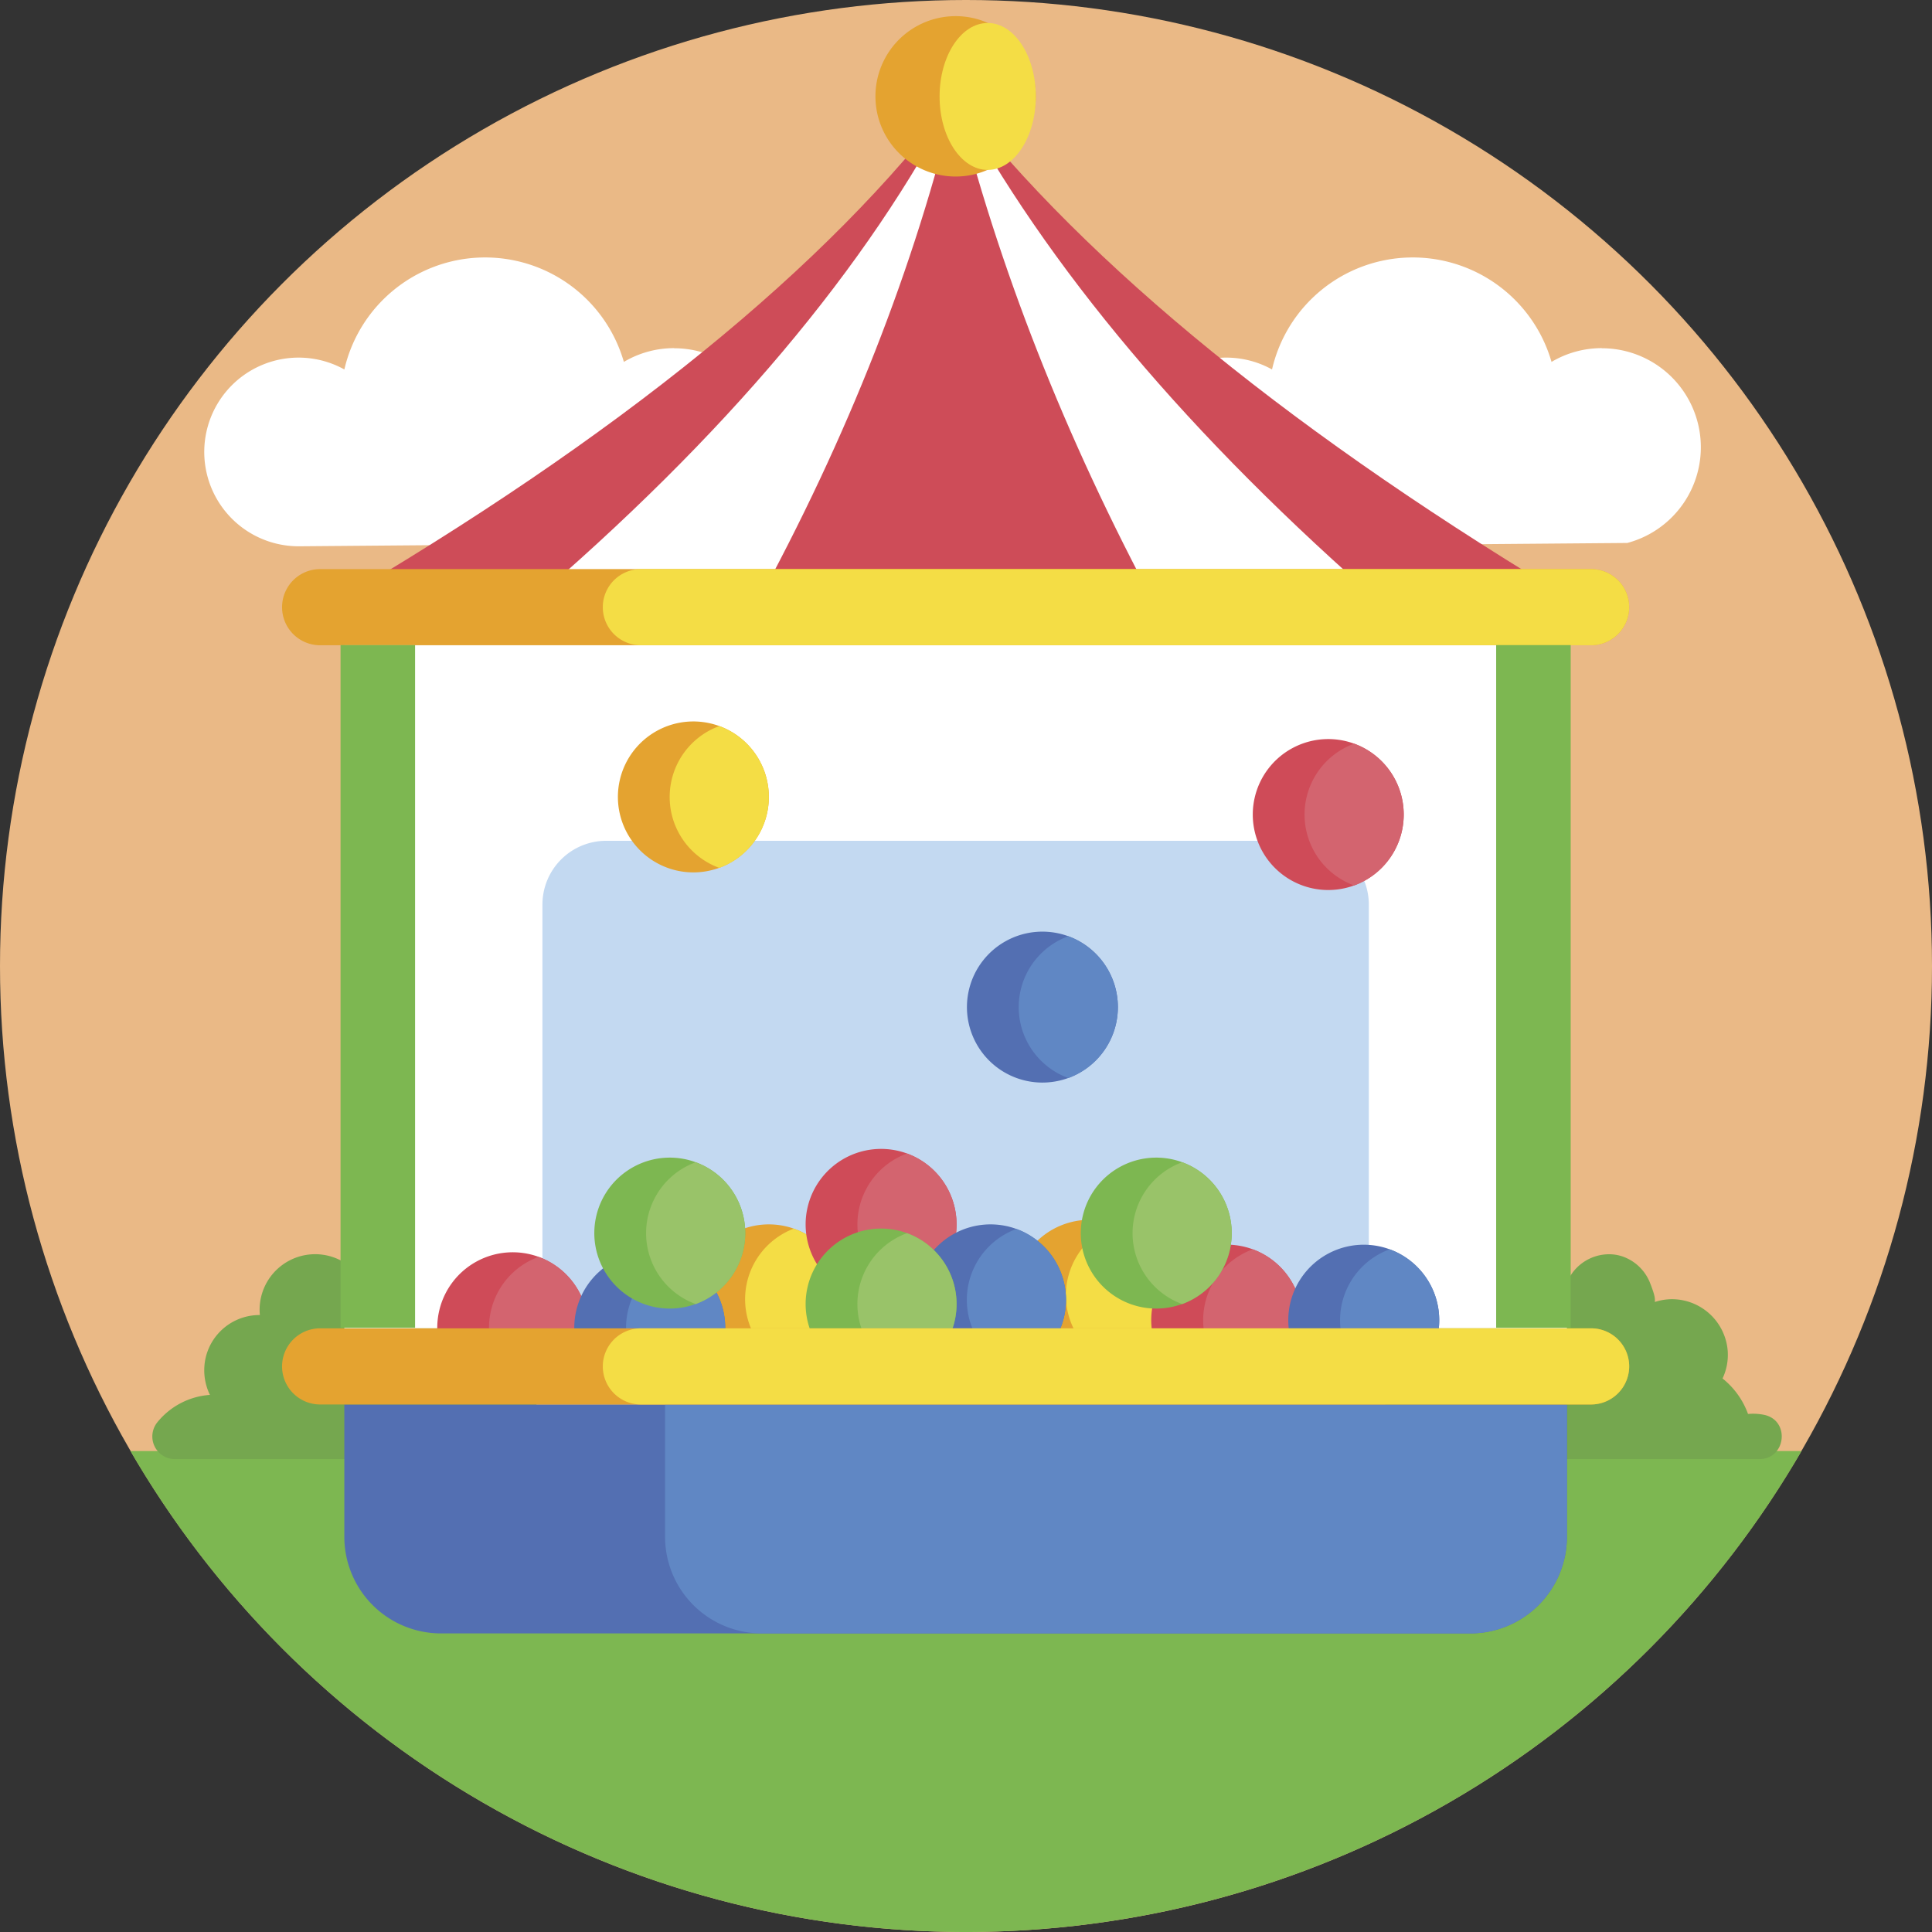<?xml version="1.0" encoding="UTF-8"?>
<svg xmlns="http://www.w3.org/2000/svg" viewBox="0 0 512 512">
  <rect x="0" y="0" width="512" height="512" fill="#333333" stroke="none"/>
  <defs>
    <style>.cls-1{fill:#eab986;}.cls-2{fill:#7db751;}.cls-3{fill:#75a74f;}.cls-4{fill:#fff;}.cls-5{fill:#c3d9f1;}.cls-6{fill:#536fb2;}.cls-7{fill:#ce4c58;}.cls-8{fill:#e4a330;}.cls-9{fill:#6087c4;}.cls-10{fill:#f4dd45;}.cls-11{fill:#cf4b58;}.cls-12{fill:#d3646f;}.cls-13{fill:#99c369;}</style>
  </defs>
  <g id="BULINE">
    <circle class="cls-1" cx="256" cy="256" r="256"></circle>
  </g>
  <g id="Icons">
    <path class="cls-2" d="M477.43,384.54a256.07,256.07,0,0,1-442.86,0Z"></path>
    <path class="cls-3" d="M466.23,386.68h-100a6,6,0,0,1-4.64-9.67,19.72,19.72,0,0,1,14-7.34,14.91,14.91,0,0,1-1-10.36,14.64,14.64,0,0,1,14.24-10.8h.05a13,13,0,0,1-.07-1.4,14.72,14.72,0,0,1,26.92-8.24,12.1,12.1,0,0,1,10.59-6.48,11,11,0,0,1,4.57.94,12.13,12.13,0,0,1,6.41,6.71c1.47,3.76,1.26,4.16,1.26,5a14.58,14.58,0,0,1,4.3-.74,14.85,14.85,0,0,1,15,13.68,14.63,14.63,0,0,1-1.37,7.33,21.37,21.37,0,0,1,6.75,9.39c.42,0,.84-.05,1.28-.05a15.41,15.41,0,0,1,2.9.28C474.47,376.31,473.37,386.68,466.23,386.68Z"></path>
    <path class="cls-3" d="M146.23,386.68h-100A6,6,0,0,1,41.63,377a19.72,19.72,0,0,1,14-7.34,14.91,14.91,0,0,1-1-10.36,14.64,14.64,0,0,1,14.24-10.8h0a13,13,0,0,1-.07-1.4,14.72,14.72,0,0,1,26.92-8.24,12.1,12.1,0,0,1,10.59-6.48,11,11,0,0,1,4.57.94,12.13,12.13,0,0,1,6.41,6.71c1.47,3.76,1.26,4.16,1.26,5a14.58,14.58,0,0,1,4.3-.74,14.85,14.85,0,0,1,15,13.68,14.63,14.63,0,0,1-1.37,7.33,21.37,21.37,0,0,1,6.75,9.39c.42,0,.84-.05,1.28-.05a15.41,15.41,0,0,1,2.9.28C154.47,376.31,153.37,386.68,146.23,386.68Z"></path>
    <path class="cls-4" d="M424.52,92.26a26.09,26.09,0,0,0-13.35,3.65,38.27,38.27,0,0,0-74.07,2,25,25,0,1,0-12,46.86l106.14-.88a26.24,26.24,0,0,0-6.75-51.6Z"></path>
    <path class="cls-4" d="M178.68,92.26a26.06,26.06,0,0,0-13.35,3.65,38.27,38.27,0,0,0-74.07,2,25,25,0,1,0-12,46.86l106.14-.88a26.24,26.24,0,0,0-6.75-51.6Z"></path>
    <rect class="cls-4" x="91.25" y="160.87" width="324" height="191.15"></rect>
    <path class="cls-5" d="M160.65,222.82h185.2a16.9,16.9,0,0,1,16.9,16.9V352a0,0,0,0,1,0,0h-219a0,0,0,0,1,0,0V239.72A16.9,16.9,0,0,1,160.65,222.82Z"></path>
    <path class="cls-6" d="M415.25,372.2v35.05a25.62,25.62,0,0,1-25.63,25.62H116.88a25.62,25.62,0,0,1-25.63-25.62V372.2Z"></path>
    <path class="cls-7" d="M253.25,25.56Q202.51,93.23,86.73,160.87h333Q306,93.22,253.25,25.56Z"></path>
    <path class="cls-4" d="M253.25,25.56q-34.74,67.66-114,135.31h228Q289.36,93.22,253.25,25.56Z"></path>
    <path class="cls-7" d="M253.25,25.56q-16.2,67.66-53.17,135.31H306.42Q270.09,93.22,253.25,25.56Z"></path>
    <path class="cls-8" d="M431.75,160.87A10.11,10.11,0,0,1,421.66,171H84.84a10.09,10.09,0,0,1,0-20.18H421.66A10.09,10.09,0,0,1,431.75,160.87Z"></path>
    <path class="cls-9" d="M415.25,372.2v35.05a25.62,25.62,0,0,1-25.63,25.62H201.88a25.62,25.62,0,0,1-25.63-25.62V372.2Z"></path>
    <path class="cls-10" d="M431.75,160.87A10.11,10.11,0,0,1,421.66,171H169.84a10.09,10.09,0,0,1,0-20.18H421.66A10.09,10.09,0,0,1,431.75,160.87Z"></path>
    <rect class="cls-2" x="90.25" y="170.96" width="19.75" height="180.91"></rect>
    <rect class="cls-2" x="396.5" y="170.96" width="19.75" height="180.91"></rect>
    <path class="cls-8" d="M274.5,25.56A21.21,21.21,0,0,1,261.75,45a21,21,0,0,1-8.5,1.78,21.25,21.25,0,1,1,0-42.5,21,21,0,0,1,8.5,1.78A21.22,21.22,0,0,1,274.5,25.56Z"></path>
    <ellipse class="cls-10" cx="261.75" cy="25.56" rx="12.75" ry="19.47"></ellipse>
    <path class="cls-8" d="M203.75,211.2a20,20,0,1,1-13.13-18.79A20,20,0,0,1,203.75,211.2Z"></path>
    <path class="cls-10" d="M203.75,211.2A20,20,0,0,1,190.62,230a20,20,0,0,1,0-37.58A20,20,0,0,1,203.75,211.2Z"></path>
    <path class="cls-8" d="M308.75,343.27a20,20,0,1,1-13.13-18.79A20,20,0,0,1,308.75,343.27Z"></path>
    <path class="cls-10" d="M308.75,343.27a20,20,0,0,1-13.13,18.79,20,20,0,0,1,0-37.58A20,20,0,0,1,308.75,343.27Z"></path>
    <path class="cls-8" d="M223.75,344.19a20,20,0,1,1-13.41-18.6A20,20,0,0,1,223.75,344.19Z"></path>
    <path class="cls-10" d="M223.75,344.19a20,20,0,0,1-12.86,19,20,20,0,0,1-.55-37.58A20,20,0,0,1,223.75,344.19Z"></path>
    <path class="cls-11" d="M253.5,324.48a20,20,0,1,1-13.13-18.79A20,20,0,0,1,253.5,324.48Z"></path>
    <path class="cls-12" d="M253.5,324.48a20,20,0,0,1-13.13,18.79,20,20,0,0,1,0-37.58A20,20,0,0,1,253.5,324.48Z"></path>
    <path class="cls-11" d="M155.88,351.87a20,20,0,1,1-13.14-18.79A20,20,0,0,1,155.88,351.87Z"></path>
    <path class="cls-12" d="M155.88,351.87a20,20,0,0,1-13.14,18.79,20,20,0,0,1,0-37.58A20,20,0,0,1,155.88,351.87Z"></path>
    <path class="cls-6" d="M296.25,266.9a20,20,0,1,1-13.13-18.79A20,20,0,0,1,296.25,266.9Z"></path>
    <path class="cls-9" d="M296.25,266.9a20,20,0,0,1-13.13,18.79,20,20,0,0,1,0-37.58A20,20,0,0,1,296.25,266.9Z"></path>
    <path class="cls-6" d="M192.19,351.87a20,20,0,1,1-13.13-18.79A20,20,0,0,1,192.19,351.87Z"></path>
    <path class="cls-9" d="M192.19,351.87a20,20,0,0,1-13.13,18.79,20,20,0,0,1,0-37.58A20,20,0,0,1,192.19,351.87Z"></path>
    <path class="cls-11" d="M345.09,349.87A20,20,0,1,1,332,331.08,20,20,0,0,1,345.09,349.87Z"></path>
    <path class="cls-12" d="M345.09,349.87A20,20,0,0,1,332,368.66a20,20,0,0,1,0-37.58A20,20,0,0,1,345.09,349.87Z"></path>
    <path class="cls-11" d="M372,215.87a20,20,0,1,1-13.13-18.79A20,20,0,0,1,372,215.87Z"></path>
    <path class="cls-12" d="M372,215.87a20,20,0,0,1-13.13,18.79,20,20,0,0,1,0-37.58A20,20,0,0,1,372,215.87Z"></path>
    <path class="cls-6" d="M381.41,349.87a20,20,0,1,1-13.13-18.79A20,20,0,0,1,381.41,349.87Z"></path>
    <path class="cls-9" d="M381.41,349.87a20,20,0,0,1-13.13,18.79,20,20,0,0,1,0-37.58A20,20,0,0,1,381.41,349.87Z"></path>
    <path class="cls-6" d="M282.5,344.48a20,20,0,1,1-13.13-18.79A20,20,0,0,1,282.5,344.48Z"></path>
    <path class="cls-9" d="M282.5,344.48a20,20,0,0,1-13.13,18.79,20,20,0,0,1,0-37.58A20,20,0,0,1,282.5,344.48Z"></path>
    <path class="cls-2" d="M326.42,326.8A20,20,0,1,1,313.29,308,20,20,0,0,1,326.42,326.8Z"></path>
    <path class="cls-13" d="M326.42,326.8a20,20,0,0,1-13.13,18.79,20,20,0,0,1,0-37.58A20,20,0,0,1,326.42,326.8Z"></path>
    <path class="cls-2" d="M253.5,345.59a20,20,0,1,1-13.13-18.79A20,20,0,0,1,253.5,345.59Z"></path>
    <path class="cls-13" d="M253.5,345.59a20,20,0,0,1-13.13,18.79,20,20,0,0,1,0-37.58A20,20,0,0,1,253.5,345.59Z"></path>
    <path class="cls-2" d="M197.5,326.8A20,20,0,1,1,184.37,308,20,20,0,0,1,197.5,326.8Z"></path>
    <path class="cls-13" d="M197.5,326.8a20,20,0,0,1-13.13,18.79,20,20,0,0,1,0-37.58A20,20,0,0,1,197.5,326.8Z"></path>
    <path class="cls-8" d="M431.75,362.11a10.11,10.11,0,0,1-10.09,10.09H84.84a10.09,10.09,0,1,1,0-20.18H421.66A10.09,10.09,0,0,1,431.75,362.11Z"></path>
    <path class="cls-10" d="M431.75,362.11a10.11,10.11,0,0,1-10.09,10.09H169.84a10.09,10.09,0,1,1,0-20.18H421.66A10.09,10.09,0,0,1,431.75,362.11Z"></path>
  </g>
</svg>
